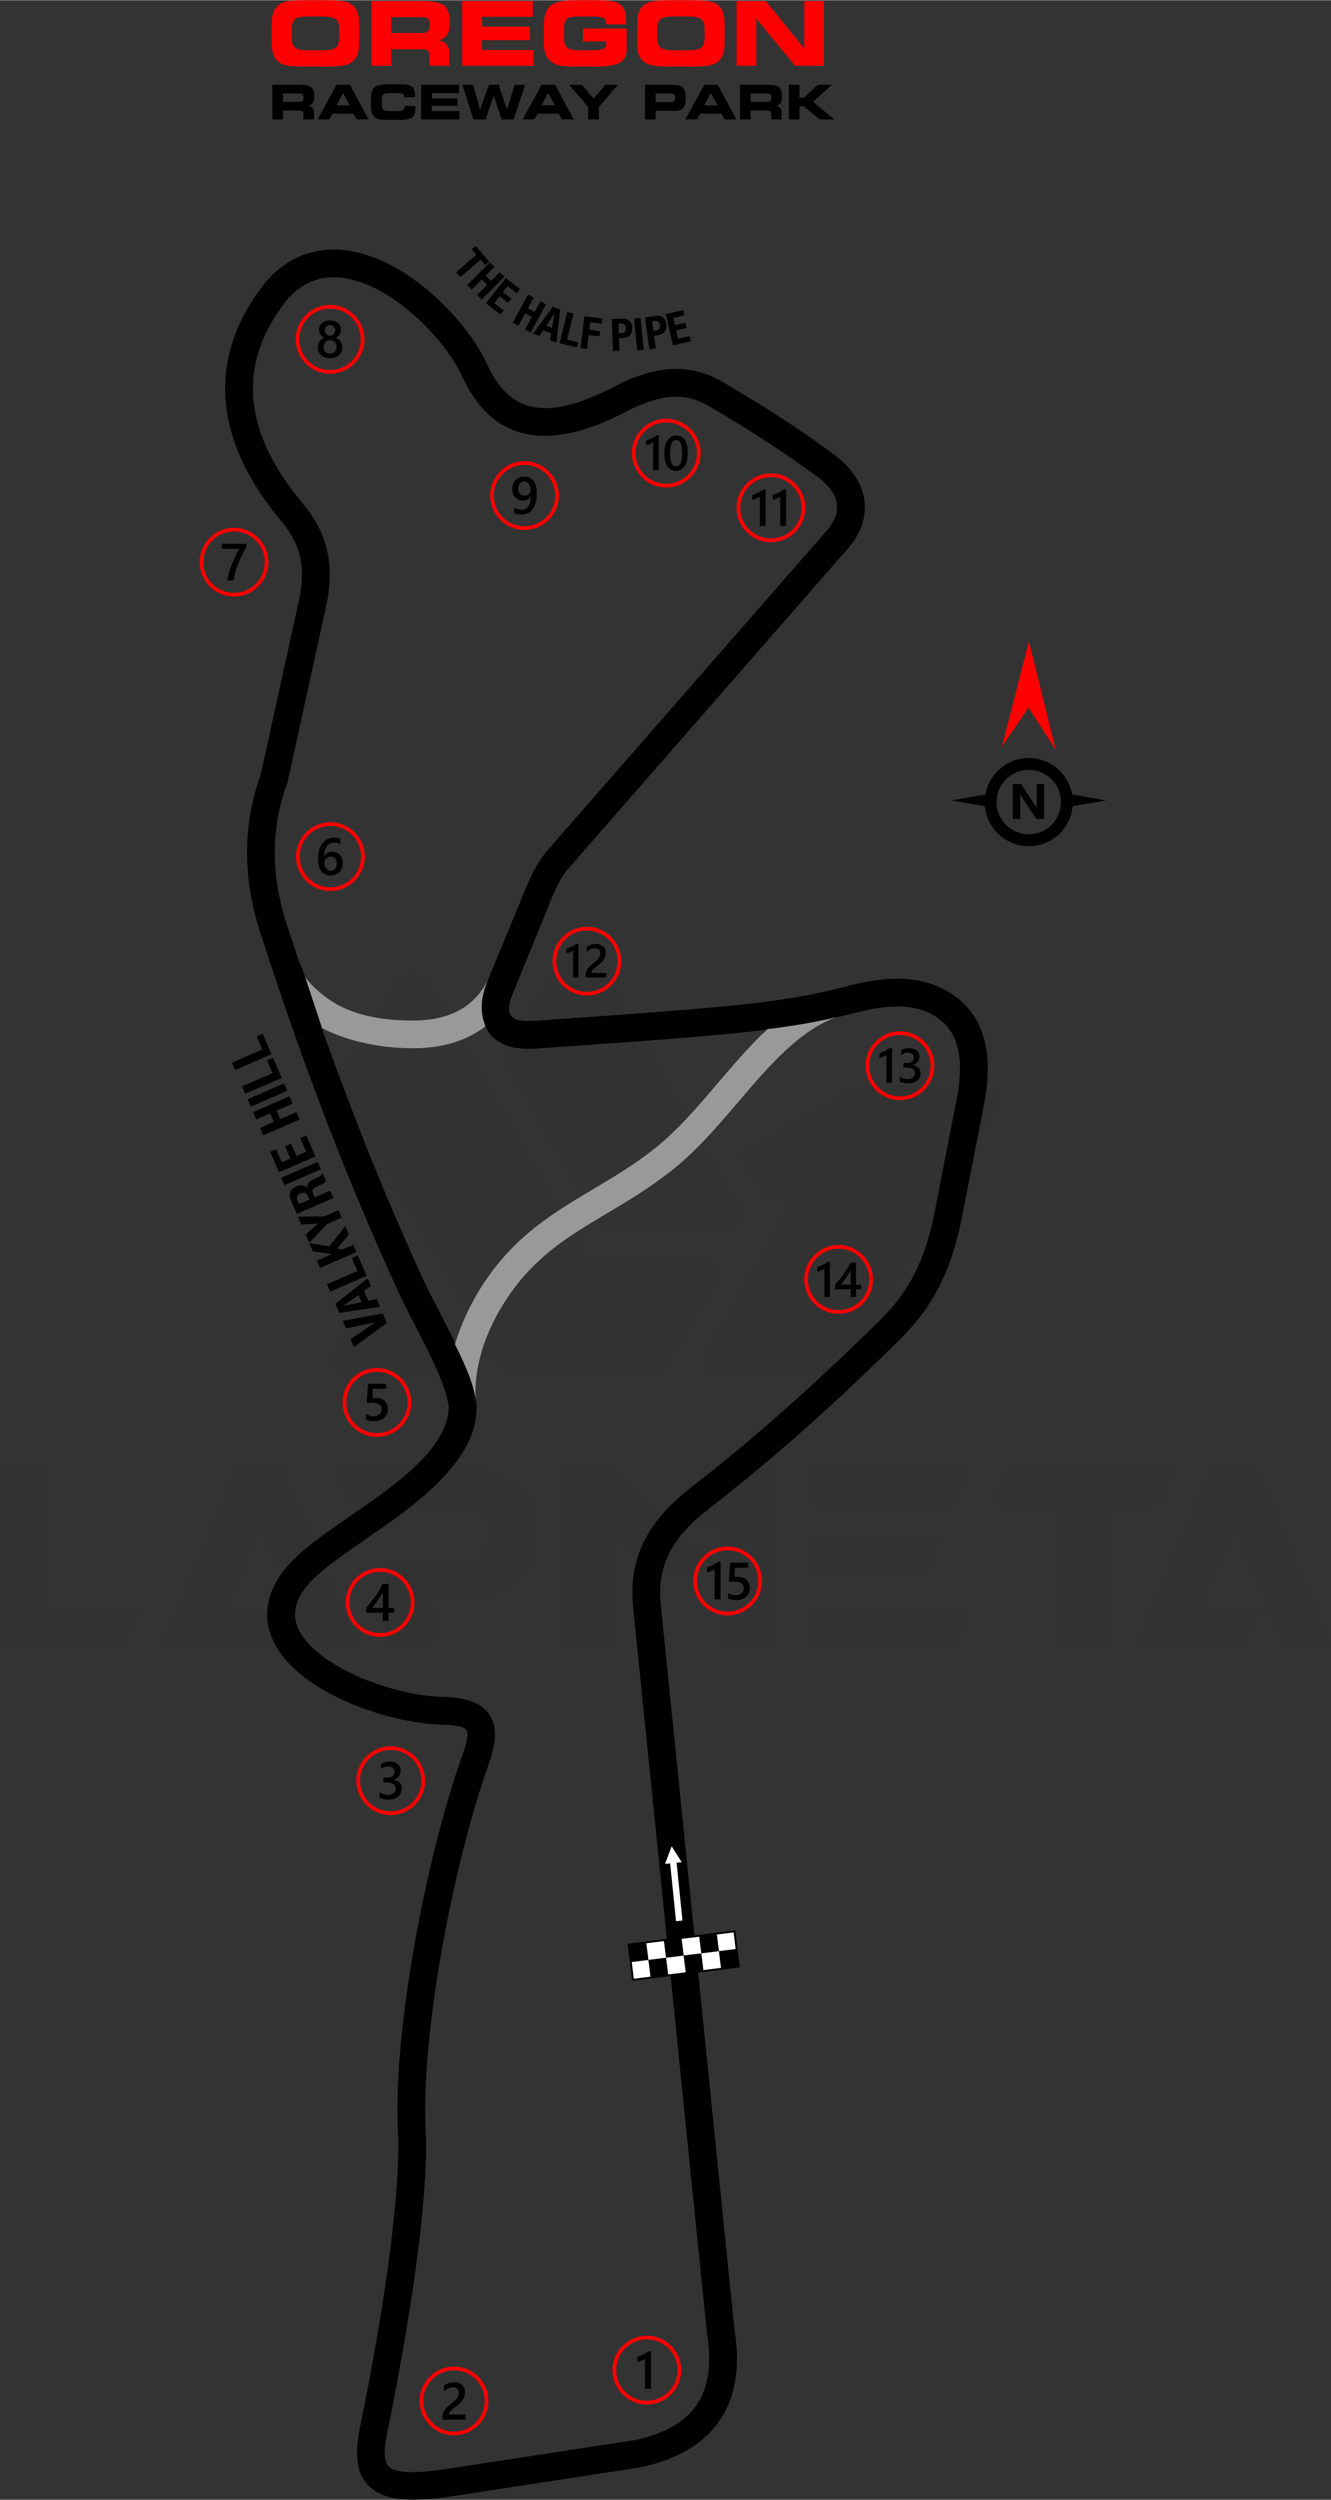 <?xml version="1.0" encoding="UTF-8"?>
<!DOCTYPE svg PUBLIC "-//W3C//DTD SVG 1.1//EN" "http://www.w3.org/Graphics/SVG/1.1/DTD/svg11.dtd">
<!-- Creator: CorelDRAW -->
<svg xmlns="http://www.w3.org/2000/svg" xml:space="preserve" width="1495px" height="2807px" version="1.1" style="shape-rendering:geometricPrecision; text-rendering:geometricPrecision; image-rendering:optimizeQuality; fill-rule:evenodd; clip-rule:evenodd"
viewBox="0 0 233.33 438.01"
 xmlns:xlink="http://www.w3.org/1999/xlink"
 xmlns:xodm="http://www.corel.com/coreldraw/odm/2003">
 <rect x="0" y="0" width="233.33" height="438.01" fill="#333333" stroke="none"/>
 <defs>
  <style type="text/css">
   <![CDATA[
    .str0 {stroke:red;stroke-width:0.65;stroke-miterlimit:22.926}
    .str1 {stroke:black;stroke-width:0.33;stroke-miterlimit:22.926}
    .fil3 {fill:none}
    .fil4 {fill:black}
    .fil6 {fill:white}
    .fil7 {fill:black;fill-rule:nonzero}
    .fil2 {fill:black;fill-rule:nonzero}
    .fil1 {fill:#999999;fill-rule:nonzero}
    .fil5 {fill:red;fill-rule:nonzero}
    .fil8 {fill:white;fill-rule:nonzero}
    .fil0 {fill:#252223;fill-opacity:0.059}
   ]]>
  </style>
 </defs>
 <g id="Layer_x0020_1">
  <path class="fil0" d="M1.55 289.34c-0.85,0 -1.55,-0.7 -1.55,-1.55l0 -29.59c0,-0.85 0.7,-1.54 1.55,-1.54l5.3 0c0.85,0 1.54,0.69 1.54,1.54l0 12.19 0 11.18 0 0.04 15 0c1.12,0 1.32,0.44 0.58,2.16l-2.07 4.77c-0.3,0.71 -0.66,0.8 -1.33,0.8 -6.34,0 -12.68,0 -19.02,0zm101.58 -68.98l20.65 0c2.31,0 3.66,1.01 1.65,4.49l-8.59 14.88c-0.55,0.95 -1.49,1.49 -2.59,1.49 -7.95,0 -15.9,0 -23.85,0 -1.1,0 -2.04,-0.54 -2.59,-1.49l-27.95 -48.41c-0.55,-0.95 -0.55,-2.04 0,-2.99l9.8 -16.96c0.55,-0.96 1.49,-1.5 2.59,-1.5 1.1,0 2.04,0.54 2.59,1.5l28.29 48.99zm-44.39 16.39l8.21 -14.48c0.55,-0.96 1.49,-1.51 2.59,-1.51 1.11,-0.01 2.06,0.54 2.61,1.49l8.36 14.48c0.55,0.96 0.55,2.05 0,3 -0.55,0.95 -1.5,1.49 -2.59,1.49l-16.58 0c-1.1,0 -2.04,-0.54 -2.59,-1.48 -0.55,-0.95 -0.55,-2.03 -0.01,-2.99zm42.59 -71.39c1.1,0 2.05,0.54 2.6,1.5l25.7 44.52c0.55,0.95 0.55,2.04 0,2.99 -0.55,0.95 -1.5,1.5 -2.6,1.5l-19.58 0c-1.1,0 -2.05,-0.55 -2.6,-1.5l-15.9 -27.56c-0.5,-0.86 -0.59,-1.6 -0.1,-2.47l9.91 -17.45c0.56,-0.99 1.41,-1.53 2.57,-1.53zm37.34 45.55l-14.91 25.82c-0.55,0.96 -0.55,2.05 0,3 0.55,0.95 1.49,1.49 2.59,1.49l19.59 0c1.1,0 2.04,-0.54 2.59,-1.49l26.06 -45.14c0.55,-0.96 0.55,-2.05 0,-3 -0.55,-0.95 -1.49,-1.5 -2.59,-1.5l-19.66 0c-2.75,0 -2.84,0.21 -5.12,1.51l-15.47 8.8c-1.52,0.71 -2.1,2.04 -1.28,3.45l3.27 5.67c0.58,1.01 0.71,1.39 2.06,1.39l2.87 0zm-11.41 56.7l-3.75 0c-0.89,0 -0.73,0.19 -1.71,-0.69 -0.64,-0.57 -1.12,-1.02 -1.73,-1.61 -0.68,-0.66 -0.56,-0.9 0.26,-1.71l6.48 -6.49c0.3,-0.3 0.67,-0.45 1.09,-0.45l6.21 0c0.85,0 1.55,0.69 1.55,1.54l0 29.59c0,0.85 -0.7,1.54 -1.55,1.54l-5.3 0c-0.85,0 -1.55,-0.69 -1.55,-1.54l0 -20.18zm16.23 21.73c-0.85,0 -1.54,-0.7 -1.54,-1.55l0 -4.64c0,-0.85 0.69,-1.54 1.54,-1.54l25.47 0c1.12,0 1.32,0.44 0.58,2.16l-2.07 4.77c-0.3,0.71 -0.66,0.8 -1.32,0.8l-22.66 0zm72.86 -21.87l-5.76 14.1 0 0.04 8.99 0c1.12,0 1.32,0.44 0.58,2.16l-2.07 4.77c-0.3,0.71 -0.66,0.8 -1.33,0.8l-15.83 0c-0.53,0 -0.99,-0.25 -1.29,-0.7 -0.29,-0.44 -0.34,-0.96 -0.13,-1.46l12.68 -29.8c0.25,-0.59 0.79,-0.94 1.43,-0.94l5.29 0c0.63,0 1.17,0.35 1.42,0.94l12.69 29.8c0.58,1.37 0.46,2.16 -1.15,2.16l-5.57 0c-0.64,0 -1.19,-0.37 -1.43,-0.97 -2.83,-6.97 -5.67,-13.94 -8.52,-20.9zm-22.29 -3.09l7.95 0c0.66,0 1.02,-0.08 1.33,-0.79l2.06 -4.77c0.74,-1.72 0.54,-2.16 -0.58,-2.16l-27.09 0c-0.67,0 -1.03,0.09 -1.33,0.8l-2.07 4.77c-0.74,1.71 -0.54,2.15 0.58,2.15l10.76 0 0 23.4c0,0.86 0.69,1.56 1.55,1.56l5.3 0c0.85,0 1.54,-0.7 1.54,-1.56l0 -23.4zm-50.57 0c-0.85,0 -1.54,-0.69 -1.54,-1.54l0 -4.64c0,-0.85 0.69,-1.54 1.54,-1.54l25.47 0c1.12,0 1.32,0.44 0.58,2.16l-2.07 4.77c-0.3,0.71 -0.66,0.79 -1.32,0.79l-22.66 0zm0 12.37c-0.84,0 -1.54,-0.7 -1.54,-1.55l0 -4.63c0,-0.85 0.69,-1.55 1.54,-1.55l20.23 0c1.12,0 1.32,0.44 0.58,2.16l-2.06 4.77c-0.31,0.71 -0.67,0.8 -1.33,0.8l-17.42 0zm-36.34 11.04l0 -19.32 7.78 7.78c0.3,0.3 0.67,0.45 1.09,0.45l2.24 0c0.43,0 0.79,-0.15 1.09,-0.45l5.45 -5.45 -2.2 0c-1.32,0 -1.04,0.17 -1.98,-0.75l-13.15 -12.94c-0.3,-0.3 -0.66,-0.45 -1.09,-0.45l-6.07 0c-0.86,0 -1.55,0.69 -1.55,1.54l0 29.59c0,0.85 0.69,1.55 1.55,1.55l5.3 0c0.85,0 1.54,-0.7 1.54,-1.55zm-47.43 -31.13c-1.12,0 -1.32,0.44 -0.58,2.16l2.06 4.77c0.31,0.71 0.67,0.79 1.33,0.79 7.9,0 10.46,0 18.36,0 2.63,0 4.78,1.05 4.78,3.95l0 0.87c0,2.68 -2.19,3.94 -4.65,3.94 -5.64,0 -5.64,0 -10.67,0 -1.51,0 -2.64,0.75 -2.64,2.57l0 12.08c0,0.85 0.7,1.55 1.55,1.55l5.3 0c0.85,0 1.55,-0.7 1.55,-1.55l0 -7.01c3.34,0 1.35,0 4.69,0 7.23,0 13.36,-3.93 13.36,-11.71l0 -0.88c0,-7.47 -5.61,-11.53 -12.69,-11.53 -9.03,0 -12.72,0 -21.75,0zm-14.09 10.81l-5.76 14.1 0 0.04 8.99 0c1.12,0 1.32,0.44 0.58,2.16l-2.06 4.77c-0.31,0.71 -0.67,0.8 -1.34,0.8l-15.83 0c-0.53,0 -0.99,-0.25 -1.29,-0.7 -0.29,-0.44 -0.34,-0.96 -0.13,-1.46l12.69 -29.8c0.24,-0.59 0.78,-0.94 1.42,-0.94l5.29 0c0.63,0 1.17,0.35 1.42,0.94l12.69 29.8c0.58,1.37 0.46,2.16 -1.15,2.16l-5.57 0c-0.64,0 -1.19,-0.37 -1.43,-0.97 -2.83,-6.97 -5.67,-13.94 -8.52,-20.9z"/>
  <path class="fil1" d="M82.9 181.24c-2.89,1.59 -6.4,2.41 -10.51,2.41 -6.5,0.01 -12.54,-1.57 -16.68,-3.95l-3.47 -10.45c1.26,2.51 3.81,4.86 6.17,6.33 3.44,2.13 8.09,3.22 13.98,3.22 3.26,0 5.98,-0.63 8.17,-1.83 2.13,-1.17 3.79,-2.94 4.96,-5.25 0,0 -0.74,7.29 -0.41,8.08 -0.63,0.5 -1.48,1.04 -2.21,1.44z"/>
  <path class="fil2" d="M83.49 245.54c1.05,10.44 -11.98,19.02 -19.37,24.12 -2.82,1.95 -5.51,3.8 -7.67,5.61 -2.43,2.03 -3.83,3.93 -4.42,5.67 -0.65,1.94 -0.26,3.79 0.83,5.48 1.26,1.97 3.41,3.77 6.01,5.32 5.62,3.35 13.1,5.42 18.52,5.57 4.31,0.12 6.99,1 8.41,3.12 1.41,2.1 1.22,4.91 -0.21,8.91 -3.12,8.73 -6.27,21.31 -8.41,33.84 -1.89,11.1 -2.98,22.13 -2.55,30.32 0.23,4.26 -0.14,11.48 -1.45,21.71 -1.07,8.33 -2.78,18.68 -5.3,31.09 -0.7,3.41 -0.59,5.38 0.55,6.12 1.57,1.02 4.92,0.96 10.36,0.12l32.55 -4.99c5.15,-1.1 8.75,-3.16 10.8,-6.17 2.07,-3.04 2.67,-7.21 1.79,-12.49l-0.01 -0.16 -12.93 -127.16c-0.48,-4.7 0.36,-8.64 2.24,-12.13 1.84,-3.4 4.65,-6.3 8.2,-9.05 5.7,-4.41 11.16,-8.99 16.6,-13.83 5.45,-4.86 10.79,-9.9 16.23,-15.24 2.6,-2.56 4.59,-5.23 6.12,-8.28 1.56,-3.08 2.67,-6.59 3.49,-10.82l3.84 -19.63c0.77,-3.93 0.79,-7.23 -0.06,-9.82 -0.77,-2.36 -2.34,-4.15 -4.8,-5.31 -1.98,-0.94 -4.14,-1.21 -6.36,-1.11 -2.36,0.1 -4.83,0.63 -7.24,1.26 -7.64,1.99 -14.59,2.86 -22.28,3.59 -6.87,0.66 -15.19,1.25 -26.01,2.02l-6.19 0.44c-1.45,0.1 -3.01,0.16 -4.53,-0.12 -1.8,-0.33 -3.44,-1.11 -4.61,-2.73 -1.67,-2.85 -1.45,-5.93 -0.1,-9.09l6.36 -15.42c0.52,-1.28 1.06,-2.54 1.71,-3.78 0.67,-1.27 1.45,-2.49 2.43,-3.61l48.96 -56.03c0.13,-0.15 0.28,-0.34 0.46,-0.58 1.06,-1.43 1.44,-2.84 1.24,-4.13 -0.22,-1.37 -1.08,-2.71 -2.45,-3.91 -0.18,-0.16 -0.42,-0.35 -0.71,-0.57 -3.26,-2.43 -6.49,-4.64 -9.69,-6.71 -3.31,-2.13 -6.53,-4.08 -9.71,-5.95 -1.99,-1.16 -4.06,-1.67 -6.29,-1.53 -2.37,0.14 -4.96,0.98 -7.88,2.5 -7.35,3.85 -13.22,5.04 -17.96,3.95 -4.98,-1.14 -8.52,-4.66 -11.03,-10.15 -1.21,-2.63 -3.43,-5.71 -6.22,-8.56 -2.56,-2.62 -5.55,-4.99 -8.62,-6.58 -3.2,-1.65 -6.47,-2.46 -9.45,-1.96 -2.52,0.42 -4.9,1.82 -6.92,4.5 -4.03,5.37 -5.86,10.99 -5.34,16.8 0.52,5.79 3.36,11.88 8.68,18.22 2.3,2.75 3.69,5.54 4.32,8.55 0.62,2.97 0.48,6.07 -0.27,9.5l-6.74 30.76 -0.06 0.17c-1.4,3.8 -2.12,7.68 -2.18,11.63 -0.06,3.99 0.56,8.09 1.85,12.3 0.74,2.32 1.49,4.61 2.25,6.89 0.21,0.55 0.44,1.08 0.7,1.59l3.47 10.45 -0.06 -0.03c0.25,0.69 0.5,1.39 0.74,2.08l0.11 0.32 0.01 0.01c5.33,14.86 10.97,28.75 16.93,41.68 2.82,6.14 8.6,15.47 9.32,21.42zm64.55 -72.64c2.68,-0.69 5.46,-1.29 8.24,-1.41 2.95,-0.13 5.87,0.26 8.64,1.57 3.77,1.77 6.16,4.54 7.36,8.18 1.12,3.42 1.14,7.54 0.22,12.28l-3.85 19.63c-0.9,4.65 -2.15,8.57 -3.92,12.08 -1.79,3.54 -4.08,6.62 -7.06,9.55 -5.57,5.47 -10.97,10.58 -16.4,15.42 -5.45,4.85 -11.01,9.5 -16.86,14.04 -3.04,2.35 -5.41,4.77 -6.89,7.51 -1.43,2.65 -2.06,5.68 -1.69,9.34l12.92 127.08c1.07,6.53 0.2,11.85 -2.59,15.95 -2.81,4.12 -7.46,6.85 -13.96,8.22l-0.13 0.03 -32.56 4.99c-6.63,1.02 -11.01,0.9 -13.72,-0.86 -3.13,-2.04 -3.82,-5.58 -2.68,-11.18 2.51,-12.3 4.19,-22.52 5.25,-30.72 1.27,-9.91 1.63,-16.82 1.41,-20.85 -0.45,-8.59 0.67,-19.98 2.61,-31.39 2.19,-12.81 5.41,-25.7 8.62,-34.66 0.89,-2.47 1.18,-3.95 0.76,-4.57 -0.41,-0.61 -1.87,-0.89 -4.5,-0.96 -6.14,-0.18 -14.58,-2.5 -20.89,-6.26 -3.21,-1.91 -5.92,-4.22 -7.61,-6.86 -1.87,-2.91 -2.52,-6.16 -1.34,-9.65 0.88,-2.58 2.75,-5.22 5.91,-7.86 2.27,-1.91 5.08,-3.85 8.03,-5.88 8.1,-5.59 17.28,-11.93 17.31,-19.32 -0.3,-1.67 -0.93,-3.64 -1.9,-5.92 -1.9,-4.48 -4.62,-9.08 -6.73,-13.66 -8,-17.3 -15.44,-36.29 -22.31,-56.97 -0.27,-0.7 -0.51,-1.43 -0.72,-2.19l0 0c-0.55,-1.66 -1.09,-3.33 -1.63,-5.02l-0.01 -0.02c-1.44,-4.69 -2.12,-9.28 -2.06,-13.78 0.07,-4.48 0.87,-8.85 2.4,-13.09l6.68 -30.45c0.61,-2.78 0.73,-5.24 0.26,-7.48 -0.46,-2.21 -1.52,-4.3 -3.29,-6.41 -5.96,-7.13 -9.17,-14.12 -9.78,-20.93 -0.63,-7.05 1.52,-13.78 6.29,-20.13 2.85,-3.78 6.3,-5.77 10.01,-6.39 4.09,-0.68 8.39,0.33 12.48,2.44 3.58,1.85 7,4.55 9.88,7.49 3.15,3.22 5.7,6.8 7.15,9.95 1.86,4.08 4.35,6.66 7.7,7.43 3.6,0.83 8.37,-0.24 14.63,-3.51 3.53,-1.85 6.77,-2.88 9.84,-3.06 3.21,-0.19 6.18,0.53 9.03,2.2 3.33,1.96 6.64,3.96 9.88,6.05 3.34,2.15 6.67,4.43 9.97,6.9 0.31,0.23 0.64,0.5 1,0.81 2.23,1.95 3.64,4.29 4.05,6.81 0.41,2.59 -0.24,5.26 -2.14,7.81 -0.18,0.24 -0.42,0.53 -0.71,0.86l-48.95 56.03c-0.69,0.79 -1.27,1.7 -1.79,2.68 -0.53,1.02 -1.02,2.16 -1.5,3.34l-6.58 16.15c-0.76,1.85 -1.22,4.01 1.29,4.48 0.97,0.17 2.17,0.12 3.32,0.04l6.19 -0.44c21.74,-1.54 33.24,-2.35 43.18,-4.46 1.42,-0.3 2.83,-0.63 4.24,-1z"/>
  <path class="fil1" d="M79.75 235.52c1.14,-3.76 3.07,-7.8 5.37,-11.17 5.49,-8.04 11.96,-11.89 18.81,-15.97 3.57,-2.12 7.25,-4.3 10.87,-7.18 4,-3.18 7.56,-7.35 11.05,-11.46 2.8,-3.28 5.73,-6.69 8.71,-9.45 4.3,-0.5 8.41,-1.22 12.17,-2.11 -6.45,2.22 -11.87,8.5 -17.18,14.73 -3.65,4.28 -7.36,8.64 -11.72,12.1 -3.88,3.09 -7.71,5.36 -11.42,7.57 -6.38,3.79 -12.39,7.36 -17.27,14.51 -2.07,3.04 -3.7,6.31 -4.68,9.64 -0.87,2.94 -1.3,5.97 -1.02,8.85 -0.36,-2.96 -1.69,-6.03 -3.69,-10.06z"/>
  <g id="_1721494626704">
   <path class="fil3 str0" d="M41.03 92.77c3.15,0 5.7,2.55 5.7,5.7 0,3.15 -2.55,5.7 -5.7,5.7 -3.15,0 -5.7,-2.55 -5.7,-5.7 0,-3.15 2.55,-5.7 5.7,-5.7z"/>
   <path class="fil4" d="M43.18 95.78c-0.27,0.49 -0.52,0.98 -0.76,1.46 -0.24,0.48 -0.46,0.97 -0.65,1.45 -0.2,0.49 -0.37,0.98 -0.51,1.48 -0.14,0.49 -0.25,1 -0.33,1.52l-1.09 0c0.07,-0.46 0.17,-0.92 0.31,-1.38 0.13,-0.46 0.28,-0.92 0.46,-1.38 0.18,-0.46 0.38,-0.92 0.61,-1.38 0.22,-0.47 0.46,-0.94 0.71,-1.41l-3.05 0 0 -0.89 4.3 0 0 0.53z"/>
  </g>
  <g id="_1721494628384">
   <path class="fil3 str0" d="M57.92 144.37c3.15,0 5.7,2.56 5.7,5.7 0,3.15 -2.55,5.7 -5.7,5.7 -3.15,0 -5.7,-2.55 -5.7,-5.7 0,-3.14 2.55,-5.7 5.7,-5.7z"/>
   <path class="fil4" d="M60.08 151.22c0,0.32 -0.05,0.62 -0.16,0.89 -0.1,0.26 -0.25,0.49 -0.44,0.68 -0.19,0.2 -0.41,0.35 -0.67,0.45 -0.26,0.11 -0.54,0.16 -0.84,0.16 -0.32,0 -0.62,-0.06 -0.89,-0.19 -0.27,-0.12 -0.51,-0.31 -0.7,-0.56 -0.2,-0.25 -0.35,-0.56 -0.46,-0.92 -0.1,-0.37 -0.16,-0.8 -0.16,-1.29 0,-0.59 0.07,-1.12 0.21,-1.58 0.15,-0.46 0.34,-0.85 0.59,-1.16 0.25,-0.31 0.54,-0.55 0.88,-0.71 0.33,-0.16 0.69,-0.24 1.08,-0.24 0.24,0 0.46,0.02 0.66,0.05 0.2,0.03 0.36,0.08 0.48,0.13l0 0.94c-0.15,-0.08 -0.32,-0.14 -0.49,-0.2 -0.17,-0.05 -0.37,-0.08 -0.6,-0.08 -0.25,0 -0.48,0.05 -0.69,0.16 -0.21,0.1 -0.4,0.24 -0.55,0.44 -0.15,0.2 -0.28,0.44 -0.36,0.73 -0.09,0.29 -0.14,0.62 -0.14,1l0.03 0c0.13,-0.22 0.32,-0.38 0.55,-0.51 0.24,-0.12 0.52,-0.18 0.83,-0.18 0.28,0 0.54,0.04 0.76,0.14 0.23,0.09 0.42,0.22 0.58,0.39 0.16,0.17 0.29,0.38 0.37,0.63 0.09,0.25 0.13,0.52 0.13,0.83zm-1.05 0.09c0,-0.19 -0.02,-0.36 -0.06,-0.51 -0.05,-0.15 -0.11,-0.28 -0.2,-0.39 -0.09,-0.11 -0.2,-0.2 -0.33,-0.26 -0.14,-0.06 -0.29,-0.09 -0.47,-0.09 -0.18,0 -0.34,0.04 -0.47,0.1 -0.14,0.07 -0.25,0.15 -0.35,0.25 -0.09,0.11 -0.16,0.23 -0.21,0.36 -0.04,0.14 -0.07,0.27 -0.07,0.42 0,0.15 0.03,0.3 0.07,0.46 0.04,0.16 0.11,0.31 0.2,0.44 0.09,0.13 0.2,0.24 0.34,0.33 0.14,0.08 0.31,0.12 0.5,0.12 0.17,0 0.32,-0.03 0.45,-0.09 0.13,-0.06 0.24,-0.15 0.33,-0.26 0.09,-0.11 0.16,-0.24 0.2,-0.39 0.05,-0.15 0.07,-0.32 0.07,-0.49z"/>
  </g>
  <g id="_1721494629968">
   <path class="fil3 str0" d="M66.08 240.02c3.15,0 5.7,2.55 5.7,5.7 0,3.15 -2.55,5.7 -5.7,5.7 -3.15,0 -5.7,-2.55 -5.7,-5.7 0,-3.15 2.55,-5.7 5.7,-5.7z"/>
   <path class="fil4" d="M64.18 248.73l0 -1c0.42,0.29 0.85,0.43 1.28,0.43 0.44,0 0.79,-0.11 1.06,-0.34 0.26,-0.22 0.4,-0.52 0.4,-0.89 0,-0.36 -0.14,-0.65 -0.41,-0.85 -0.27,-0.2 -0.66,-0.3 -1.16,-0.3 -0.18,0 -0.53,0.01 -1.06,0.05l0.23 -3.38 3.17 0 0 0.89 -2.3 0 -0.11 1.61c0.21,-0.02 0.39,-0.02 0.56,-0.02 0.68,0 1.21,0.17 1.58,0.52 0.37,0.35 0.56,0.83 0.56,1.44 0,0.63 -0.21,1.15 -0.64,1.53 -0.43,0.38 -1.01,0.58 -1.76,0.58 -0.62,0 -1.09,-0.09 -1.4,-0.27z"/>
  </g>
  <g id="_1721494631216">
   <path class="fil3 str0" d="M68.49 306.3c3.15,0 5.7,2.55 5.7,5.7 0,3.15 -2.55,5.7 -5.7,5.7 -3.14,0 -5.7,-2.55 -5.7,-5.7 0,-3.15 2.56,-5.7 5.7,-5.7z"/>
   <path class="fil4" d="M66.55 314.98l0 -0.98c0.42,0.33 0.89,0.5 1.42,0.5 0.42,0 0.77,-0.1 1.02,-0.3 0.26,-0.19 0.39,-0.45 0.39,-0.79 0,-0.72 -0.56,-1.09 -1.68,-1.09l-0.5 0 0 -0.83 0.48 0c0.99,0 1.48,-0.35 1.48,-1.03 0,-0.64 -0.38,-0.96 -1.15,-0.96 -0.43,0 -0.84,0.16 -1.22,0.47l0 -0.93c0.44,-0.24 0.96,-0.37 1.55,-0.37 0.57,0 1.03,0.15 1.37,0.44 0.35,0.28 0.52,0.65 0.52,1.1 0,0.84 -0.43,1.39 -1.29,1.63l0 0.02c0.46,0.04 0.83,0.21 1.1,0.48 0.27,0.29 0.4,0.63 0.4,1.05 0,0.58 -0.22,1.05 -0.65,1.4 -0.44,0.35 -1.01,0.53 -1.72,0.53 -0.63,0 -1.14,-0.11 -1.52,-0.34z"/>
  </g>
  <g id="_1721494632656">
   <path class="fil3 str0" d="M66.63 275.07c3.15,0 5.7,2.55 5.7,5.7 0,3.15 -2.55,5.7 -5.7,5.7 -3.15,0 -5.7,-2.55 -5.7,-5.7 0,-3.15 2.55,-5.7 5.7,-5.7z"/>
   <path class="fil4" d="M68.11 277.55l0 4.16 0.96 0 0 0.86 -0.96 0 0 1.42 -1.01 0 0 -1.42 -2.91 0 0 -0.87c0.26,-0.3 0.53,-0.62 0.81,-0.97 0.28,-0.34 0.54,-0.69 0.8,-1.05 0.26,-0.36 0.49,-0.72 0.71,-1.09 0.22,-0.36 0.4,-0.7 0.55,-1.04l1.05 0zm-1.01 4.16l0 -2.7c-0.32,0.58 -0.65,1.09 -0.96,1.53 -0.32,0.44 -0.62,0.83 -0.9,1.17l1.86 0z"/>
  </g>
  <g id="_1721494636688">
   <path class="fil3 str0" d="M57.86 53.72c3.15,0 5.7,2.55 5.7,5.7 0,3.15 -2.55,5.7 -5.7,5.7 -3.15,0 -5.7,-2.55 -5.7,-5.7 0,-3.15 2.55,-5.7 5.7,-5.7z"/>
   <path class="fil4" d="M55.72 60.84c0,-0.18 0.02,-0.36 0.07,-0.54 0.04,-0.17 0.11,-0.33 0.2,-0.48 0.1,-0.14 0.21,-0.27 0.36,-0.39 0.14,-0.12 0.3,-0.21 0.49,-0.28 -0.28,-0.16 -0.5,-0.36 -0.67,-0.6 -0.16,-0.25 -0.24,-0.52 -0.24,-0.81 0,-0.24 0.05,-0.46 0.14,-0.66 0.1,-0.2 0.24,-0.37 0.41,-0.52 0.17,-0.14 0.37,-0.26 0.61,-0.34 0.23,-0.08 0.48,-0.12 0.76,-0.12 0.28,0 0.53,0.04 0.77,0.12 0.23,0.09 0.44,0.2 0.61,0.35 0.17,0.14 0.3,0.32 0.4,0.52 0.09,0.2 0.14,0.41 0.14,0.65 0,0.29 -0.08,0.56 -0.24,0.81 -0.17,0.24 -0.39,0.44 -0.66,0.6 0.19,0.07 0.35,0.16 0.49,0.28 0.14,0.11 0.26,0.24 0.36,0.39 0.09,0.15 0.17,0.31 0.21,0.48 0.05,0.17 0.07,0.35 0.07,0.54 0,0.28 -0.05,0.54 -0.15,0.77 -0.11,0.24 -0.25,0.44 -0.44,0.6 -0.19,0.17 -0.42,0.3 -0.68,0.39 -0.26,0.09 -0.55,0.14 -0.87,0.14 -0.31,0 -0.6,-0.05 -0.86,-0.14 -0.26,-0.09 -0.49,-0.22 -0.68,-0.39 -0.19,-0.16 -0.34,-0.36 -0.44,-0.6 -0.11,-0.23 -0.16,-0.49 -0.16,-0.77zm1.01 -0.09c0,0.19 0.03,0.35 0.08,0.5 0.06,0.14 0.13,0.27 0.23,0.37 0.1,0.1 0.22,0.18 0.36,0.23 0.14,0.05 0.29,0.08 0.46,0.08 0.17,0 0.32,-0.03 0.45,-0.08 0.14,-0.06 0.26,-0.14 0.36,-0.24 0.1,-0.1 0.18,-0.23 0.24,-0.37 0.05,-0.15 0.08,-0.31 0.08,-0.49 0,-0.16 -0.02,-0.32 -0.08,-0.46 -0.05,-0.15 -0.13,-0.27 -0.23,-0.38 -0.1,-0.11 -0.22,-0.19 -0.35,-0.26 -0.14,-0.06 -0.3,-0.09 -0.47,-0.09 -0.16,0 -0.31,0.03 -0.45,0.09 -0.14,0.05 -0.26,0.14 -0.36,0.24 -0.1,0.11 -0.18,0.24 -0.23,0.38 -0.06,0.15 -0.09,0.31 -0.09,0.48zm0.22 -2.9c0,0.13 0.03,0.25 0.07,0.37 0.05,0.12 0.11,0.22 0.2,0.3 0.08,0.09 0.17,0.15 0.28,0.2 0.11,0.05 0.23,0.07 0.35,0.07 0.13,0 0.25,-0.02 0.35,-0.07 0.11,-0.05 0.21,-0.12 0.29,-0.2 0.08,-0.09 0.15,-0.19 0.2,-0.3 0.04,-0.12 0.07,-0.24 0.07,-0.37 0,-0.14 -0.02,-0.26 -0.07,-0.38 -0.05,-0.12 -0.11,-0.22 -0.19,-0.3 -0.08,-0.08 -0.18,-0.15 -0.29,-0.2 -0.11,-0.05 -0.23,-0.07 -0.36,-0.07 -0.13,0 -0.25,0.02 -0.37,0.07 -0.11,0.05 -0.2,0.12 -0.28,0.21 -0.08,0.08 -0.14,0.19 -0.18,0.3 -0.05,0.11 -0.07,0.24 -0.07,0.37z"/>
  </g>
  <g id="_1721494635536">
   <path class="fil3 str0" d="M157.77 181.01c3.15,0 5.7,2.55 5.7,5.7 0,3.15 -2.55,5.7 -5.7,5.7 -3.15,0 -5.7,-2.55 -5.7,-5.7 0,-3.15 2.55,-5.7 5.7,-5.7z"/>
   <path class="fil4" d="M156.38 183.61l0 6.1 -0.97 0 0 -4.92c-0.17,0.12 -0.36,0.23 -0.56,0.32 -0.2,0.09 -0.43,0.16 -0.69,0.23l0 -0.83c0.16,-0.05 0.32,-0.1 0.47,-0.16 0.15,-0.06 0.29,-0.13 0.44,-0.2 0.15,-0.07 0.29,-0.15 0.44,-0.24 0.15,-0.09 0.3,-0.19 0.46,-0.3l0.41 0zm1.38 5.88l0 -0.91c0.39,0.31 0.83,0.47 1.32,0.47 0.4,0 0.72,-0.09 0.95,-0.27 0.24,-0.18 0.36,-0.43 0.36,-0.74 0,-0.67 -0.52,-1.01 -1.56,-1.01l-0.46 0 0 -0.78 0.44 0c0.92,0 1.38,-0.32 1.38,-0.96 0,-0.59 -0.36,-0.88 -1.07,-0.88 -0.4,0 -0.78,0.14 -1.13,0.43l0 -0.86c0.41,-0.23 0.88,-0.34 1.44,-0.34 0.53,0 0.95,0.13 1.27,0.4 0.32,0.26 0.48,0.61 0.48,1.02 0,0.79 -0.4,1.3 -1.2,1.52l0 0.02c0.43,0.04 0.77,0.19 1.02,0.45 0.25,0.26 0.38,0.58 0.38,0.97 0,0.54 -0.2,0.97 -0.61,1.3 -0.4,0.33 -0.93,0.49 -1.59,0.49 -0.59,0 -1.06,-0.1 -1.42,-0.32z"/>
  </g>
  <g id="_1721494635488">
   <path class="fil3 str0" d="M127.55 271.3c3.15,0 5.7,2.55 5.7,5.7 0,3.15 -2.55,5.7 -5.7,5.7 -3.15,0 -5.7,-2.55 -5.7,-5.7 0,-3.15 2.55,-5.7 5.7,-5.7z"/>
   <path class="fil4" d="M126.32 273.65l0 6.58 -1.04 0 0 -5.3c-0.19,0.13 -0.39,0.25 -0.61,0.34 -0.21,0.09 -0.46,0.18 -0.74,0.25l0 -0.89c0.17,-0.05 0.34,-0.11 0.5,-0.18 0.16,-0.06 0.32,-0.13 0.48,-0.21 0.16,-0.08 0.31,-0.16 0.48,-0.26 0.16,-0.1 0.32,-0.2 0.49,-0.33l0.44 0zm1.34 6.43l0 -1c0.42,0.29 0.85,0.43 1.29,0.43 0.43,0 0.78,-0.11 1.05,-0.34 0.26,-0.22 0.4,-0.52 0.4,-0.89 0,-0.36 -0.14,-0.65 -0.41,-0.85 -0.27,-0.2 -0.66,-0.3 -1.16,-0.3 -0.17,0 -0.53,0.01 -1.06,0.05l0.23 -3.38 3.17 0 0 0.89 -2.3 0 -0.11 1.61c0.21,-0.02 0.39,-0.02 0.56,-0.02 0.68,0 1.21,0.17 1.58,0.52 0.38,0.35 0.56,0.83 0.56,1.44 0,0.63 -0.21,1.15 -0.64,1.53 -0.42,0.38 -1.01,0.58 -1.75,0.58 -0.63,0 -1.1,-0.09 -1.41,-0.27z"/>
  </g>
  <g id="_1721494636448">
   <path class="fil3 str0" d="M91.95 81.1c3.15,0 5.7,2.56 5.7,5.7 0,3.15 -2.55,5.7 -5.7,5.7 -3.15,0 -5.7,-2.55 -5.7,-5.7 0,-3.14 2.55,-5.7 5.7,-5.7z"/>
   <path class="fil4" d="M94.1 86.45c0,0.65 -0.07,1.2 -0.21,1.66 -0.14,0.47 -0.33,0.85 -0.57,1.15 -0.24,0.29 -0.53,0.51 -0.86,0.66 -0.32,0.14 -0.68,0.21 -1.05,0.21 -0.12,0 -0.25,-0.01 -0.37,-0.02 -0.13,-0.02 -0.24,-0.04 -0.36,-0.06 -0.11,-0.02 -0.21,-0.05 -0.3,-0.08 -0.09,-0.03 -0.17,-0.06 -0.23,-0.08l0 -0.94c0.06,0.04 0.14,0.08 0.23,0.12 0.1,0.04 0.2,0.07 0.31,0.11 0.11,0.03 0.22,0.05 0.34,0.07 0.12,0.02 0.23,0.03 0.34,0.03 0.25,0 0.49,-0.05 0.69,-0.15 0.21,-0.1 0.39,-0.24 0.54,-0.44 0.14,-0.19 0.25,-0.43 0.33,-0.72 0.08,-0.29 0.12,-0.62 0.12,-1l-0.01 0c-0.06,0.09 -0.13,0.18 -0.22,0.27 -0.09,0.08 -0.19,0.16 -0.3,0.22 -0.11,0.07 -0.24,0.12 -0.38,0.16 -0.14,0.04 -0.29,0.06 -0.45,0.06 -0.27,0 -0.51,-0.05 -0.75,-0.15 -0.23,-0.09 -0.43,-0.22 -0.6,-0.4 -0.17,-0.17 -0.3,-0.38 -0.4,-0.63 -0.1,-0.25 -0.15,-0.52 -0.15,-0.83 0,-0.33 0.06,-0.64 0.17,-0.91 0.11,-0.27 0.26,-0.5 0.46,-0.69 0.19,-0.19 0.42,-0.33 0.68,-0.44 0.26,-0.1 0.55,-0.15 0.86,-0.15 0.29,0 0.56,0.05 0.82,0.16 0.26,0.11 0.49,0.28 0.68,0.52 0.2,0.24 0.35,0.55 0.47,0.92 0.12,0.38 0.17,0.84 0.17,1.37zm-1.08 -0.68c0,-0.22 -0.03,-0.42 -0.09,-0.59 -0.05,-0.18 -0.13,-0.33 -0.23,-0.45 -0.1,-0.13 -0.21,-0.23 -0.35,-0.3 -0.13,-0.06 -0.28,-0.1 -0.44,-0.1 -0.15,0 -0.29,0.03 -0.42,0.09 -0.13,0.06 -0.24,0.14 -0.34,0.25 -0.09,0.1 -0.17,0.23 -0.23,0.39 -0.05,0.15 -0.08,0.32 -0.08,0.5 0,0.21 0.03,0.39 0.08,0.54 0.06,0.16 0.13,0.29 0.23,0.39 0.1,0.11 0.22,0.19 0.36,0.25 0.14,0.05 0.29,0.08 0.46,0.08 0.15,0 0.29,-0.03 0.41,-0.08 0.13,-0.06 0.24,-0.13 0.34,-0.23 0.09,-0.09 0.16,-0.2 0.22,-0.33 0.05,-0.13 0.08,-0.27 0.08,-0.41z"/>
  </g>
  <g id="_1721494636592">
   <path class="fil3 str0" d="M116.8 73.66c3.15,0 5.7,2.55 5.7,5.7 0,3.15 -2.55,5.7 -5.7,5.7 -3.14,0 -5.7,-2.55 -5.7,-5.7 0,-3.15 2.56,-5.7 5.7,-5.7z"/>
   <path class="fil4" d="M115.48 76.25l0 6.11 -0.97 0 0 -4.92c-0.17,0.12 -0.36,0.23 -0.56,0.31 -0.2,0.09 -0.43,0.17 -0.69,0.24l0 -0.83c0.16,-0.05 0.31,-0.11 0.46,-0.17 0.15,-0.05 0.3,-0.12 0.45,-0.19 0.14,-0.08 0.29,-0.16 0.44,-0.24 0.15,-0.09 0.3,-0.2 0.46,-0.31l0.41 0zm2.97 6.21c-0.62,0 -1.1,-0.25 -1.45,-0.76 -0.35,-0.51 -0.53,-1.24 -0.53,-2.21 0,-1.05 0.19,-1.85 0.55,-2.39 0.36,-0.54 0.89,-0.82 1.58,-0.82 1.31,0 1.97,1.03 1.97,3.07 0,1.01 -0.19,1.78 -0.56,2.31 -0.37,0.54 -0.89,0.8 -1.56,0.8zm0.1 -5.4c-0.72,0 -1.09,0.79 -1.09,2.39 0,1.5 0.36,2.25 1.07,2.25 0.7,0 1.05,-0.76 1.05,-2.28 0,-1.58 -0.34,-2.36 -1.03,-2.36z"/>
  </g>
  <g id="_1721494636928">
   <path class="fil3 str0" d="M102.89 162.69c3.15,0 5.7,2.55 5.7,5.7 0,3.15 -2.55,5.7 -5.7,5.7 -3.14,0 -5.7,-2.55 -5.7,-5.7 0,-3.15 2.56,-5.7 5.7,-5.7z"/>
   <path class="fil4" d="M101.42 165.35l0 5.9 -0.94 0 0 -4.76c-0.17,0.12 -0.35,0.22 -0.55,0.31 -0.19,0.08 -0.41,0.16 -0.66,0.22l0 -0.8c0.15,-0.05 0.3,-0.1 0.45,-0.16 0.14,-0.05 0.29,-0.12 0.43,-0.19 0.14,-0.07 0.28,-0.14 0.42,-0.23 0.15,-0.09 0.3,-0.18 0.45,-0.29l0.4 0zm4.86 5.9l-3.63 0 0 -0.44c0,-0.19 0.03,-0.36 0.08,-0.52 0.05,-0.16 0.12,-0.31 0.2,-0.45 0.09,-0.14 0.19,-0.27 0.31,-0.4 0.11,-0.12 0.23,-0.24 0.37,-0.36 0.13,-0.12 0.26,-0.23 0.4,-0.34 0.14,-0.11 0.27,-0.22 0.4,-0.33 0.13,-0.1 0.24,-0.2 0.34,-0.31 0.1,-0.1 0.19,-0.2 0.26,-0.31 0.08,-0.11 0.13,-0.22 0.17,-0.34 0.04,-0.12 0.06,-0.25 0.06,-0.39 0,-0.15 -0.02,-0.28 -0.07,-0.4 -0.05,-0.11 -0.11,-0.21 -0.2,-0.28 -0.08,-0.08 -0.18,-0.14 -0.3,-0.18 -0.11,-0.04 -0.24,-0.06 -0.38,-0.06 -0.23,0 -0.47,0.06 -0.72,0.17 -0.24,0.11 -0.48,0.27 -0.7,0.5l0 -0.9c0.12,-0.09 0.24,-0.17 0.36,-0.23 0.12,-0.07 0.24,-0.13 0.37,-0.17 0.13,-0.05 0.27,-0.08 0.41,-0.1 0.14,-0.02 0.29,-0.03 0.45,-0.03 0.26,0 0.5,0.03 0.71,0.1 0.22,0.07 0.4,0.17 0.55,0.3 0.15,0.14 0.26,0.3 0.35,0.5 0.08,0.2 0.12,0.43 0.12,0.69 0,0.23 -0.03,0.44 -0.09,0.63 -0.06,0.18 -0.14,0.36 -0.24,0.52 -0.11,0.16 -0.24,0.31 -0.39,0.46 -0.15,0.14 -0.32,0.29 -0.5,0.44 -0.16,0.13 -0.31,0.25 -0.47,0.37 -0.15,0.12 -0.29,0.24 -0.41,0.35 -0.13,0.12 -0.23,0.23 -0.3,0.35 -0.08,0.11 -0.12,0.22 -0.12,0.34l0 0.02 2.61 0 0 0.8z"/>
  </g>
  <g id="_1721494638608">
   <path class="fil3 str0" d="M113.4 409.59c3.15,0 5.7,2.55 5.7,5.7 0,3.15 -2.55,5.7 -5.7,5.7 -3.15,0 -5.7,-2.55 -5.7,-5.7 0,-3.15 2.55,-5.7 5.7,-5.7z"/>
   <path class="fil4" d="M114.12 412l0 6.58 -1.04 0 0 -5.3c-0.19,0.13 -0.39,0.25 -0.61,0.34 -0.21,0.09 -0.46,0.18 -0.74,0.25l0 -0.89c0.17,-0.06 0.34,-0.12 0.5,-0.18 0.16,-0.06 0.32,-0.13 0.48,-0.21 0.16,-0.08 0.31,-0.17 0.47,-0.26 0.16,-0.1 0.33,-0.21 0.5,-0.33l0.44 0z"/>
  </g>
  <g id="_1721494642160">
   <path class="fil3 str0" d="M79.59 415c3.15,0 5.71,2.55 5.71,5.7 0,3.15 -2.56,5.7 -5.71,5.7 -3.14,0 -5.7,-2.55 -5.7,-5.7 0,-3.15 2.56,-5.7 5.7,-5.7z"/>
   <path class="fil4" d="M81.61 423.97l-4.03 0 0 -0.49c0,-0.21 0.03,-0.4 0.08,-0.58 0.06,-0.17 0.14,-0.34 0.23,-0.5 0.1,-0.16 0.21,-0.3 0.34,-0.44 0.13,-0.14 0.26,-0.28 0.41,-0.41 0.15,-0.13 0.3,-0.25 0.45,-0.37 0.15,-0.12 0.3,-0.25 0.45,-0.37 0.13,-0.12 0.26,-0.23 0.37,-0.34 0.12,-0.11 0.21,-0.23 0.29,-0.35 0.09,-0.12 0.15,-0.25 0.19,-0.38 0.05,-0.13 0.07,-0.28 0.07,-0.43 0,-0.17 -0.03,-0.32 -0.08,-0.45 -0.05,-0.12 -0.12,-0.23 -0.22,-0.32 -0.09,-0.08 -0.2,-0.15 -0.33,-0.19 -0.13,-0.04 -0.27,-0.06 -0.42,-0.06 -0.27,0 -0.53,0.06 -0.81,0.18 -0.27,0.12 -0.53,0.31 -0.78,0.55l0 -1c0.13,-0.1 0.26,-0.18 0.4,-0.26 0.13,-0.07 0.27,-0.13 0.42,-0.18 0.14,-0.05 0.29,-0.09 0.45,-0.11 0.16,-0.02 0.32,-0.04 0.5,-0.04 0.29,0 0.56,0.04 0.79,0.12 0.24,0.07 0.44,0.19 0.61,0.33 0.17,0.15 0.3,0.34 0.39,0.56 0.09,0.22 0.13,0.47 0.13,0.76 0,0.26 -0.03,0.5 -0.09,0.7 -0.07,0.21 -0.16,0.4 -0.28,0.58 -0.11,0.18 -0.26,0.35 -0.42,0.52 -0.17,0.16 -0.36,0.32 -0.56,0.49 -0.18,0.14 -0.35,0.28 -0.52,0.41 -0.17,0.14 -0.33,0.27 -0.47,0.39 -0.13,0.13 -0.25,0.26 -0.33,0.38 -0.09,0.13 -0.13,0.26 -0.13,0.39l0 0.02 2.9 0 0 0.89z"/>
  </g>
  <g id="_1721494640576">
   <path class="fil2" d="M180.35 132.79c2.13,0 4.06,0.86 5.46,2.26l0 0.01c1.1,1.1 1.87,2.53 2.15,4.13l5.95 1.03 -5.87 1.01c-0.17,1.85 -0.99,3.51 -2.23,4.74l0 0c-1.4,1.4 -3.33,2.27 -5.46,2.27 -2.13,0 -4.07,-0.87 -5.46,-2.27 -1.24,-1.23 -2.06,-2.89 -2.23,-4.74l-5.88 -1.01 5.96 -1.03c0.27,-1.6 1.04,-3.03 2.15,-4.13l0 -0.01c1.39,-1.4 3.33,-2.26 5.46,-2.26zm2.69 10.67l-1.38 0 -2.52 -3.83c-0.15,-0.22 -0.25,-0.39 -0.31,-0.51l-0.01 0c0.02,0.22 0.03,0.55 0.03,0.99l0 3.35 -1.3 0 0 -6.1 1.48 0 2.42 3.72c0.11,0.16 0.22,0.33 0.31,0.49l0.02 0c-0.02,-0.14 -0.04,-0.42 -0.04,-0.83l0 -3.38 1.3 0 0 6.1zm1.3 -6.94c-1.02,-1.02 -2.43,-1.65 -3.99,-1.65 -1.56,0 -2.97,0.63 -3.99,1.65 -1.03,1.02 -1.66,2.43 -1.66,3.99 0,1.56 0.63,2.97 1.66,4 1.02,1.02 2.43,1.65 3.99,1.65 1.56,0 2.97,-0.63 3.99,-1.65 1.02,-1.03 1.65,-2.44 1.65,-4 0,-1.56 -0.63,-2.97 -1.65,-3.99z"/>
   <polygon class="fil5" points="180.31,123.96 175.63,130.83 180.38,112.33 185.07,131.36 "/>
  </g>
  <g id="_1721494642592">
   <path class="fil3 str0" d="M147.01 218.46c3.15,0 5.7,2.55 5.7,5.7 0,3.15 -2.55,5.7 -5.7,5.7 -3.15,0 -5.7,-2.55 -5.7,-5.7 0,-3.15 2.55,-5.7 5.7,-5.7z"/>
   <path class="fil4" d="M145.49 221.1l0 6.12 -0.97 0 0 -4.94c-0.18,0.13 -0.37,0.24 -0.57,0.32 -0.2,0.09 -0.43,0.17 -0.69,0.23l0 -0.82c0.16,-0.05 0.32,-0.11 0.47,-0.17 0.15,-0.06 0.3,-0.12 0.44,-0.2 0.15,-0.07 0.3,-0.15 0.44,-0.24 0.15,-0.09 0.31,-0.19 0.47,-0.3l0.41 0zm4.57 0.13l0 3.87 0.89 0 0 0.8 -0.89 0 0 1.32 -0.94 0 0 -1.32 -2.71 0 0 -0.81c0.24,-0.28 0.49,-0.57 0.75,-0.9 0.26,-0.32 0.51,-0.65 0.74,-0.98 0.24,-0.34 0.46,-0.67 0.67,-1.01 0.2,-0.34 0.37,-0.66 0.51,-0.97l0.98 0zm-0.94 3.87l0 -2.52c-0.31,0.55 -0.61,1.03 -0.9,1.43 -0.3,0.41 -0.58,0.77 -0.84,1.09l1.74 0z"/>
  </g>
  <g id="_1721494641968">
   <path class="fil3 str0" d="M135.15 83.24c3.15,0 5.7,2.55 5.7,5.7 0,3.15 -2.55,5.7 -5.7,5.7 -3.15,0 -5.7,-2.55 -5.7,-5.7 0,-3.15 2.55,-5.7 5.7,-5.7z"/>
   <path class="fil4" d="M134.21 85.75l0 6.38 -1.01 0 0 -5.14c-0.18,0.13 -0.38,0.24 -0.59,0.33 -0.21,0.09 -0.45,0.17 -0.72,0.24l0 -0.86c0.17,-0.05 0.33,-0.11 0.49,-0.17 0.15,-0.06 0.31,-0.13 0.46,-0.21 0.15,-0.07 0.3,-0.16 0.46,-0.25 0.16,-0.09 0.32,-0.2 0.48,-0.32l0.43 0zm3.58 0l0 6.38 -1.01 0 0 -5.14c-0.18,0.13 -0.38,0.24 -0.59,0.33 -0.21,0.09 -0.45,0.17 -0.72,0.24l0 -0.86c0.17,-0.05 0.33,-0.11 0.49,-0.17 0.16,-0.06 0.31,-0.13 0.46,-0.21 0.16,-0.07 0.31,-0.16 0.47,-0.25 0.15,-0.09 0.31,-0.2 0.48,-0.32l0.42 0z"/>
  </g>
  <g id="_1721494642688">
   <g>
    <rect class="fil4" transform="matrix(1.449 -0.181 0.181 1.449 110.203 340.718)" width="2.13" height="2.13"/>
    <rect class="fil6" transform="matrix(1.449 -0.181 0.181 1.449 113.293 340.332)" width="2.13" height="2.13"/>
    <rect class="fil4" transform="matrix(1.449 -0.181 0.181 1.449 116.384 339.947)" width="2.13" height="2.13"/>
    <rect class="fil6" transform="matrix(1.449 -0.181 0.181 1.449 119.474 339.561)" width="2.13" height="2.13"/>
    <rect class="fil4" transform="matrix(1.449 -0.181 0.181 1.449 122.565 339.176)" width="2.13" height="2.13"/>
    <rect class="fil6" transform="matrix(1.449 -0.181 0.181 1.449 125.656 338.79)" width="2.13" height="2.13"/>
    <rect class="fil6" transform="matrix(1.449 -0.181 0.181 1.449 110.588 343.808)" width="2.13" height="2.13"/>
    <rect class="fil4" transform="matrix(1.449 -0.181 0.181 1.449 113.679 343.423)" width="2.13" height="2.13"/>
    <rect class="fil6" transform="matrix(1.449 -0.181 0.181 1.449 116.769 343.037)" width="2.13" height="2.13"/>
    <rect class="fil4" transform="matrix(1.449 -0.181 0.181 1.449 119.86 342.652)" width="2.13" height="2.13"/>
    <rect class="fil6" transform="matrix(1.449 -0.181 0.181 1.449 122.95 342.266)" width="2.13" height="2.13"/>
    <rect class="fil4" transform="matrix(1.449 -0.181 0.181 1.449 126.041 341.881)" width="2.13" height="2.13"/>
   </g>
   <polygon class="fil3 str1" points="128.75,338.41 129.13,341.5 129.52,344.59 126.43,344.97 123.34,345.36 120.25,345.74 117.15,346.13 114.06,346.51 110.97,346.9 110.59,343.81 110.2,340.72 113.29,340.33 116.38,339.95 119.47,339.56 122.57,339.18 125.66,338.79 "/>
  </g>
  <path class="fil7" d="M83.4 43.06l-0.7 0.61 0.8 0.93 -3.55 3.07 0.75 0.86 3.55 -3.07 0.8 0.93 0.7 -0.61 -2.35 -2.72zm-1.51 6.85l0.8 0.8 1.77 -1.77 0.93 0.94 -1.76 1.77 0.8 0.8 3.98 -3.98 -0.81 -0.8 -1.52 1.52 -0.93 -0.94 1.52 -1.52 -0.8 -0.8 -3.98 3.98zm6.79 -1.24l-3.48 4.41 2.52 2 0.58 -0.73 -1.64 -1.29 0.94 -1.19 1.48 1.17 0.58 -0.73 -1.48 -1.17 0.82 -1.04 1.57 1.25 0.58 -0.73 -2.47 -1.95zm1.2 7.82l1 0.55 1.2 -2.19 1.16 0.64 -1.2 2.18 0.99 0.55 2.7 -4.93 -0.99 -0.55 -1.03 1.89 -1.16 -0.64 1.03 -1.88 -1 -0.55 -2.7 4.93zm3.58 1.93l1.1 0.43 0.68 -1.01 1.39 0.54 -0.19 1.2 1.1 0.43 0.66 -5.78 -1.31 -0.51 -3.43 4.7zm3.72 -3.54l0.01 0.01 -0.41 2.55 -1.02 -0.4 1.42 -2.16zm3.96 5.96l0.23 -0.9 -1.95 -0.49 1.12 -4.55 -1.1 -0.27 -1.35 5.45 3.05 0.76zm0.65 0.13l1.12 0.13 0.29 -2.42 1.88 0.22 0.11 -0.92 -1.88 -0.23 0.16 -1.31 1.99 0.24 0.11 -0.93 -3.12 -0.37 -0.66 5.59zm5.66 0.51l1.13 -0.04 -0.07 -2.24 0.6 -0.02c1.07,-0.04 1.77,-0.59 1.73,-1.76 -0.02,-0.84 -0.45,-1.67 -1.6,-1.63l-1.98 0.07 0.19 5.62zm0.97 -4.83l0.47 -0.01c0.57,-0.02 0.8,0.29 0.82,0.84 0.02,0.57 -0.28,0.85 -0.73,0.87l-0.5 0.01 -0.06 -1.71zm4.43 4.59l-0.57 -5.59 -1.13 0.12 0.57 5.59 1.13 -0.12zm0.98 -0.09l1.13 -0.15 -0.3 -2.22 0.6 -0.08c1.06,-0.15 1.7,-0.77 1.54,-1.92 -0.11,-0.84 -0.61,-1.62 -1.75,-1.46l-1.97 0.26 0.75 5.57zm0.49 -4.89l0.46 -0.07c0.57,-0.07 0.83,0.21 0.9,0.76 0.08,0.57 -0.19,0.87 -0.64,0.93l-0.5 0.07 -0.22 -1.69zm2.4 -1.26l1.26 5.48 3.14 -0.72 -0.21 -0.9 -2.03 0.46 -0.34 -1.47 1.84 -0.42 -0.2 -0.91 -1.85 0.42 -0.29 -1.29 1.96 -0.45 -0.21 -0.9 -3.07 0.7z"/>
  <polygon class="fil7" points="62.06,236.02 67.82,231.78 67.1,230.13 60.07,231.43 60.65,232.76 65.79,231.66 65.8,231.69 61.47,234.64 "/>
  <path id="_1" class="fil7" d="M66.61 228.96l-0.58 -1.35 -1.48 0.29 -0.74 -1.7 1.23 -0.88 -0.59 -1.34 -5.65 4.46 0.69 1.59 7.12 -1.07zm-6.35 -0.19l-0.01 -0.02 2.6 -1.86 0.55 1.25 -3.14 0.63z"/>
  <polygon id="_2" class="fil7" points="62.73,219.95 61.67,220.41 62.66,222.69 57.33,225.01 57.89,226.29 64.28,223.52 "/>
  <polygon id="_3" class="fil7" points="56.11,222.15 62.49,219.37 61.94,218.09 60.04,218.91 59.11,218.75 61.16,216.3 60.53,214.85 57.72,218.36 54.23,217.81 54.83,219.21 58.1,219.73 58.11,219.75 55.55,220.86 "/>
  <polygon id="_4" class="fil7" points="54.22,217.75 57.38,214.42 59.89,213.33 59.33,212.04 56.82,213.13 52.23,213.15 52.83,214.55 55.69,214.37 55.7,214.39 53.59,216.3 "/>
  <path id="_5" class="fil7" d="M52.43 210.97l-0.27 -0.61c-0.25,-0.58 -0.09,-1.02 0.5,-1.28 0.69,-0.29 1.11,-0.06 1.38,0.56l0.23 0.53 -1.84 0.8zm6 -1.07l-0.56 -1.29 -2.71 1.17 -0.29 -0.69c-0.23,-0.51 -0.02,-0.87 0.47,-1.1l1.21 -0.57c0.25,-0.12 0.48,-0.25 0.6,-0.45l-0.6 -1.4 -0.06 0.02c-0.02,0.3 -0.35,0.49 -1.02,0.79 -1.34,0.6 -1.76,0.94 -1.5,1.87l-0.02 0.01c-0.46,-0.66 -1.19,-0.75 -2.04,-0.38 -1.09,0.47 -1.36,1.35 -0.9,2.41l1.03 2.38 6.39 -2.77z"/>
  <polygon id="_6" class="fil7" points="55.7,203.57 49.31,206.34 49.87,207.63 56.26,204.86 "/>
  <polygon id="_7" class="fil7" points="48.9,205.38 55.29,202.61 53.71,198.95 52.65,199.4 53.68,201.77 51.96,202.52 51.03,200.37 49.97,200.83 50.91,202.98 49.4,203.63 48.41,201.35 47.36,201.81 "/>
  <polygon id="_8" class="fil7" points="52.52,196.14 51.96,194.85 49.12,196.08 48.47,194.58 51.31,193.35 50.75,192.06 44.36,194.83 44.92,196.12 47.36,195.06 48.01,196.57 45.57,197.63 46.13,198.91 "/>
  <polygon id="_9" class="fil7" points="49.79,189.81 43.4,192.58 43.96,193.87 50.35,191.1 "/>
  <polygon id="_10" class="fil7" points="47.84,185.28 46.78,185.74 47.77,188.02 42.44,190.33 43,191.62 49.39,188.85 "/>
  <polygon id="_11" class="fil7" points="46.06,181.13 45,181.59 45.99,183.87 40.66,186.18 41.21,187.47 47.6,184.7 "/>
  <polygon class="fil8" points="118.61,326.38 119.64,336.51 118.51,336.63 117.48,326.5 116.58,326.59 117.75,323.5 119.51,326.29 "/>
  <g id="_1721494585856">
   <path class="fil5" d="M53.27 11.62c-1.32,0 -2.29,-0.06 -2.91,-0.18 -0.61,-0.12 -1.11,-0.33 -1.5,-0.62 -0.43,-0.32 -0.75,-0.75 -0.94,-1.27 -0.19,-0.53 -0.29,-1.23 -0.29,-2.09l0 -3.09c0,-0.95 0.1,-1.71 0.29,-2.26 0.19,-0.55 0.51,-0.99 0.94,-1.32 0.38,-0.28 0.89,-0.49 1.52,-0.61 0.63,-0.12 1.59,-0.18 2.88,-0.18l4.07 0c1.29,0 2.25,0.06 2.89,0.18 0.64,0.12 1.14,0.33 1.52,0.61 0.42,0.32 0.73,0.76 0.92,1.31 0.2,0.56 0.3,1.27 0.3,2.13l0 3.16c0,0.87 -0.1,1.58 -0.3,2.13 -0.19,0.54 -0.5,0.98 -0.92,1.3 -0.38,0.29 -0.89,0.5 -1.51,0.62 -0.62,0.12 -1.59,0.18 -2.9,0.18l-4.06 0zm0.94 -2.84l2.2 0c1.22,0 2.04,-0.15 2.44,-0.46 0.4,-0.31 0.6,-0.88 0.6,-1.71l0 -1.6c0,-0.84 -0.2,-1.41 -0.6,-1.71 -0.4,-0.31 -1.22,-0.46 -2.44,-0.46l-2.22 0c-1.25,0 -2.06,0.15 -2.45,0.46 -0.39,0.31 -0.59,0.9 -0.59,1.77l0 1.57c0,0.82 0.21,1.38 0.62,1.68 0.4,0.31 1.22,0.46 2.44,0.46zm19.87 -5.82l-5.51 0 0 2.78 5.51 0c0.46,0 0.78,-0.11 0.97,-0.33 0.18,-0.21 0.27,-0.6 0.27,-1.17 0,-0.44 -0.09,-0.77 -0.29,-0.97 -0.2,-0.21 -0.52,-0.31 -0.95,-0.31zm0.12 -2.82c1.8,0 3.02,0.27 3.67,0.8 0.65,0.53 0.98,1.51 0.98,2.92 0,0.98 -0.15,1.7 -0.44,2.18 -0.28,0.48 -0.77,0.8 -1.45,0.96 0.6,0.14 1.05,0.39 1.35,0.75 0.3,0.37 0.45,0.83 0.45,1.41l0 2.32 -3.47 0 0 -1.73c0,-0.45 -0.1,-0.76 -0.31,-0.92 -0.21,-0.17 -0.63,-0.25 -1.25,-0.25l-5.16 0 0 2.9 -3.47 0 0 -11.34 9.1 0zm19.21 2.76l-8.92 0 0 1.72 8.4 0 0 2.38 -8.4 0 0 1.73 9.06 0 0 2.75 -12.52 0 0 -11.34 12.38 0 0 2.76zm12.86 1.33l0 -0.04c0,-0.52 -0.15,-0.87 -0.47,-1.06 -0.31,-0.2 -1.02,-0.29 -2.13,-0.29l-2.02 0c-1.18,0 -1.93,0.14 -2.27,0.42 -0.33,0.29 -0.5,0.89 -0.5,1.8l0 1.58c0,0.82 0.19,1.38 0.57,1.68 0.37,0.31 1.11,0.46 2.22,0.46l2 0c1,0 1.68,-0.09 2.06,-0.27 0.37,-0.18 0.56,-0.49 0.56,-0.93 0,-0.06 -0.01,-0.17 -0.03,-0.31 0,-0.01 0,-0.02 0,-0.04l-4.07 0 0 -2.29 7.67 0 0 3.72c0,1.07 -0.39,1.83 -1.18,2.28 -0.79,0.45 -2.17,0.68 -4.13,0.68l-3.85 0c-1.18,0 -2.05,-0.07 -2.62,-0.19 -0.56,-0.13 -1.04,-0.35 -1.43,-0.65 -0.45,-0.36 -0.79,-0.81 -0.99,-1.33 -0.21,-0.53 -0.32,-1.19 -0.32,-1.99l0 -3.1c0,-1.62 0.39,-2.75 1.16,-3.4 0.77,-0.64 2.16,-0.96 4.19,-0.96l3.86 0c1.25,0 2.17,0.05 2.77,0.17 0.59,0.11 1.06,0.3 1.4,0.56 0.35,0.28 0.62,0.64 0.79,1.11 0.17,0.46 0.25,1.04 0.25,1.75 0,0.16 0,0.29 0,0.38 0,0.09 -0.01,0.18 -0.01,0.26l-3.48 0zm11.07 7.39c-1.33,0 -2.29,-0.06 -2.91,-0.18 -0.61,-0.12 -1.11,-0.33 -1.5,-0.62 -0.43,-0.32 -0.75,-0.75 -0.94,-1.27 -0.2,-0.53 -0.29,-1.23 -0.29,-2.09l0 -3.09c0,-0.95 0.09,-1.71 0.29,-2.26 0.19,-0.55 0.51,-0.99 0.94,-1.32 0.38,-0.28 0.89,-0.49 1.52,-0.61 0.63,-0.12 1.59,-0.18 2.87,-0.18l4.08 0c1.29,0 2.25,0.06 2.89,0.18 0.64,0.12 1.14,0.33 1.52,0.61 0.42,0.32 0.73,0.76 0.92,1.31 0.2,0.56 0.3,1.27 0.3,2.13l0 3.16c0,0.87 -0.1,1.58 -0.3,2.13 -0.19,0.54 -0.5,0.98 -0.92,1.3 -0.38,0.29 -0.89,0.5 -1.51,0.62 -0.62,0.12 -1.59,0.18 -2.9,0.18l-4.06 0zm0.94 -2.84l2.2 0c1.22,0 2.03,-0.15 2.43,-0.46 0.41,-0.31 0.61,-0.88 0.61,-1.71l0 -1.6c0,-0.84 -0.2,-1.41 -0.61,-1.71 -0.4,-0.31 -1.21,-0.46 -2.43,-0.46l-2.22 0c-1.25,0 -2.07,0.15 -2.46,0.46 -0.38,0.31 -0.58,0.9 -0.58,1.77l0 1.57c0,0.82 0.21,1.38 0.62,1.68 0.4,0.31 1.22,0.46 2.44,0.46zm26.16 2.7l-5.07 0 -6.79 -8.25 0 8.25 -3.46 0 0 -11.34 5.12 0 6.76 8.31 0 -8.31 3.44 0 0 11.34z"/>
   <path class="fil7" d="M52.54 16.33l-2.94 0 0 1.48 2.94 0c0.25,0 0.42,-0.05 0.52,-0.17 0.1,-0.12 0.15,-0.32 0.15,-0.63 0,-0.24 -0.05,-0.41 -0.16,-0.52 -0.1,-0.11 -0.27,-0.16 -0.51,-0.16zm0.07 -1.51c0.97,0 1.62,0.14 1.97,0.43 0.34,0.28 0.52,0.8 0.52,1.56 0,0.52 -0.08,0.91 -0.23,1.17 -0.16,0.25 -0.42,0.42 -0.78,0.51 0.32,0.08 0.56,0.21 0.72,0.4 0.16,0.2 0.24,0.45 0.24,0.75l0 1.25 -1.85 0 0 -0.93c0,-0.24 -0.06,-0.4 -0.17,-0.49 -0.12,-0.09 -0.34,-0.14 -0.67,-0.14l-2.76 0 0 1.56 -1.86 0 0 -6.07 4.87 0zm6.38 3.59l2.33 0 -1.18 -2.14 -1.15 2.14zm-1.29 2.48l-2.03 0 3.32 -6.07 2.36 0 3.26 6.07 -2.04 0 -0.59 -1.01 -3.69 0 -0.59 1.01zm13.18 -3.89l0 -0.06c0,-0.23 -0.08,-0.4 -0.24,-0.51 -0.15,-0.11 -0.4,-0.17 -0.74,-0.17l-1.48 0c-0.64,0 -1.05,0.08 -1.23,0.23 -0.18,0.15 -0.27,0.47 -0.27,0.96l0 0.85c0,0.43 0.1,0.73 0.3,0.9 0.2,0.16 0.6,0.24 1.2,0.24l1.07 0c0.59,0 0.98,-0.06 1.16,-0.18 0.19,-0.11 0.28,-0.33 0.28,-0.65l0 -0.07 1.88 0c0,0.01 0,0.02 0,0.04 0.01,0.18 0.01,0.31 0.01,0.4 0,0.39 -0.04,0.71 -0.14,0.96 -0.1,0.26 -0.25,0.46 -0.46,0.61 -0.2,0.15 -0.47,0.25 -0.8,0.32 -0.33,0.06 -0.81,0.09 -1.45,0.09l-2.07 0c-0.63,0 -1.1,-0.03 -1.4,-0.1 -0.3,-0.07 -0.55,-0.18 -0.76,-0.35 -0.25,-0.19 -0.43,-0.43 -0.54,-0.71 -0.11,-0.28 -0.17,-0.64 -0.17,-1.07l0 -1.65c0,-0.87 0.21,-1.48 0.62,-1.82 0.42,-0.35 1.17,-0.52 2.25,-0.52l2.07 0c0.67,0 1.16,0.03 1.47,0.09 0.32,0.06 0.57,0.16 0.75,0.3 0.19,0.15 0.33,0.35 0.42,0.6 0.09,0.24 0.14,0.56 0.14,0.93 0,0.09 0,0.16 0,0.21 0,0.05 -0.01,0.09 -0.01,0.13l-1.86 0zm9.58 -0.71l-4.77 0 0 0.92 4.5 0 0 1.28 -4.5 0 0 0.93 4.85 0 0 1.47 -6.71 0 0 -6.07 6.63 0 0 1.47zm4.66 4.6l-2.12 0 -1.94 -6.07 1.85 0 1.25 4.31 1.55 -4.31 1.71 0 1.46 4.31 1.34 -4.31 1.85 0 -2.03 6.07 -2.09 0 -1.4 -4.19 -1.43 4.19zm9.83 -2.48l2.33 0 -1.18 -2.14 -1.15 2.14zm-1.29 2.48l-2.02 0 3.31 -6.07 2.37 0 3.25 6.07 -2.04 0 -0.58 -1.01 -3.7 0 -0.59 1.01zm11.32 0l-1.86 0 0 -2.18 -3.34 -3.89 2.27 0 2 2.41 2.09 -2.41 2.19 0 -3.35 3.89 0 2.18zm12.69 -4.56l-2.73 0 0 1.53 2.73 0c0.25,0 0.42,-0.06 0.52,-0.18 0.1,-0.12 0.15,-0.33 0.15,-0.64 0,-0.25 -0.05,-0.43 -0.16,-0.54 -0.11,-0.12 -0.27,-0.17 -0.51,-0.17zm0.07 -1.51c0.41,0 0.74,0.02 0.98,0.06 0.25,0.04 0.46,0.1 0.63,0.19 0.31,0.16 0.53,0.4 0.67,0.72 0.14,0.31 0.21,0.75 0.21,1.31 0,0.83 -0.14,1.42 -0.42,1.76 -0.28,0.34 -0.75,0.51 -1.41,0.51l-3.46 0 0 1.52 -1.86 0 0 -6.07 4.66 0zm5.72 3.59l2.33 0 -1.17 -2.14 -1.16 2.14zm-1.29 2.48l-2.02 0 3.31 -6.07 2.37 0 3.25 6.07 -2.04 0 -0.58 -1.01 -3.7 0 -0.59 1.01zm12.37 -4.56l-2.95 0 0 1.48 2.95 0c0.24,0 0.42,-0.05 0.52,-0.17 0.1,-0.12 0.15,-0.32 0.15,-0.63 0,-0.24 -0.06,-0.41 -0.16,-0.52 -0.11,-0.11 -0.28,-0.16 -0.51,-0.16zm0.07 -1.51c0.96,0 1.61,0.14 1.96,0.43 0.35,0.28 0.52,0.8 0.52,1.56 0,0.52 -0.08,0.91 -0.23,1.17 -0.15,0.25 -0.41,0.42 -0.78,0.51 0.32,0.08 0.56,0.21 0.72,0.4 0.16,0.2 0.24,0.45 0.24,0.75l0 1.25 -1.85 0 0 -0.93c0,-0.24 -0.06,-0.4 -0.17,-0.49 -0.11,-0.09 -0.33,-0.14 -0.67,-0.14l-2.76 0 0 1.56 -1.86 0 0 -6.07 4.88 0zm5.54 2.25l0.78 0 2.43 -2.25 2.46 0 -3.28 2.99 3.72 3.08 -2.58 0 -2.75 -2.3 -0.78 0 0 2.3 -1.85 0 0 -6.07 1.85 0 0 2.25z"/>
  </g>
 </g>
</svg>
